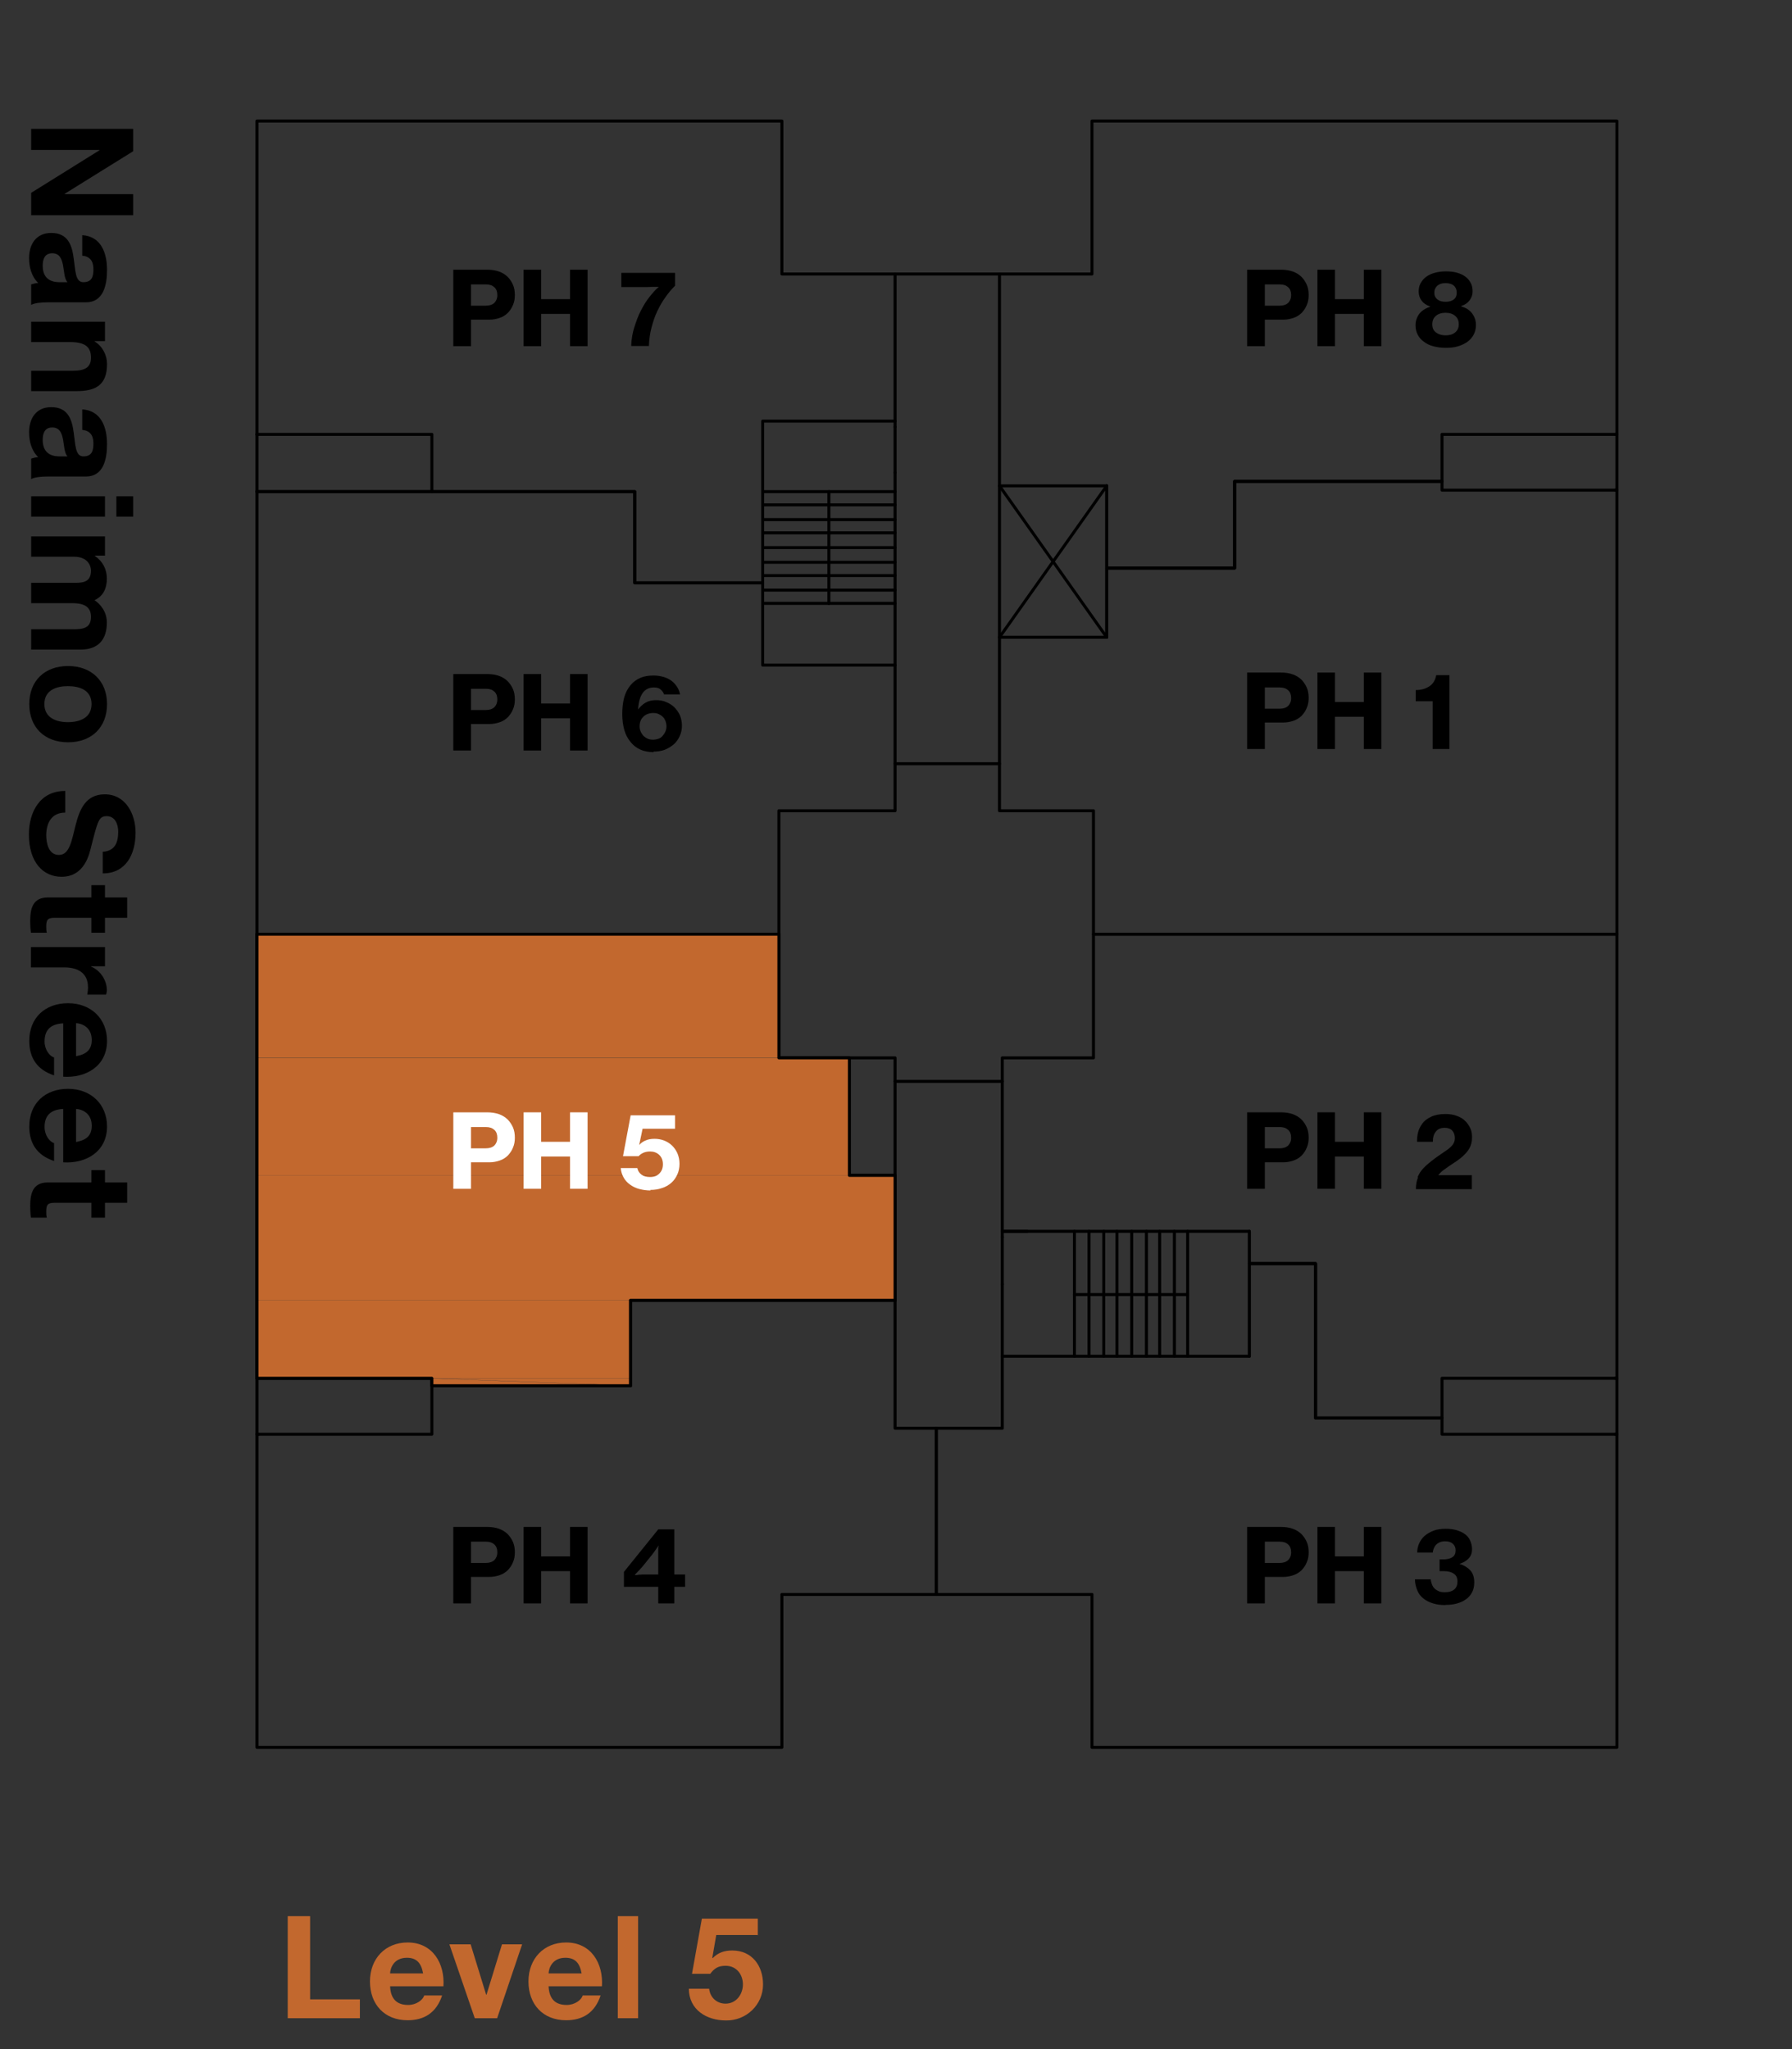 <?xml version="1.0" encoding="UTF-8"?> <svg xmlns="http://www.w3.org/2000/svg" id="Layer_2" data-name="Layer 2" viewBox="0 0 96.1 109.88"><rect x="0" y="0" width="96.1" height="109.88" fill="#333333" stroke="none"/><defs><style> .cls-1 { stroke: #000; stroke-width: .16px; } .cls-1, .cls-2 { fill: none; stroke-linecap: round; stroke-linejoin: round; } .cls-2 { stroke: #c2682e; } .cls-2, .cls-3, .cls-4, .cls-5 { stroke-width: 0px; } .cls-4 { fill: #c2682e; } .cls-5 { fill: #fff; } </style></defs><g id="Layer_1-2" data-name="Layer 1"><g><polyline class="cls-1" points="86.71 76.9 86.71 73.9 86.63 73.9"></polyline><line class="cls-1" x1="13.78" y1="23.29" x2="13.78" y2="26.36"></line><polyline class="cls-1" points="13.86 73.9 13.78 73.9 13.78 76.9 13.86 76.9"></polyline><line class="cls-1" x1="63.69" y1="66.02" x2="63.69" y2="69.41"></line><line class="cls-1" x1="62.98" y1="66.02" x2="62.98" y2="69.41"></line><line class="cls-1" x1="62.19" y1="66.02" x2="62.19" y2="69.41"></line><polyline class="cls-1" points="13.78 23.29 23.16 23.29 23.16 26.36 34.04 26.36 34.04 31.25 40.9 31.25 40.9 22.58 48 22.58 48 14.69 41.93 14.69 41.93 6.49 13.78 6.49 13.78 23.29"></polyline><polyline class="cls-1" points="23.16 26.36 13.78 26.36 13.86 26.36"></polyline><line class="cls-1" x1="13.86" y1="23.29" x2="13.78" y2="23.29"></line><line class="cls-1" x1="53.6" y1="14.69" x2="48" y2="14.69"></line><polyline class="cls-1" points="86.63 23.29 86.71 23.29 86.71 26.28 86.63 26.28"></polyline><polyline class="cls-1" points="53.6 26.05 53.6 34.17 59.35 34.17 59.35 26.05"></polyline><polyline class="cls-1" points="86.71 50.09 86.71 26.28 77.33 26.28 77.33 25.81 66.21 25.81 66.21 30.46 59.35 30.46 59.35 34.17 53.6 34.17 53.6 43.47 58.64 43.47 58.64 50.09 86.71 50.09"></polyline><line class="cls-1" x1="61.48" y1="66.02" x2="61.48" y2="69.41"></line><line class="cls-1" x1="60.69" y1="66.02" x2="60.69" y2="69.41"></line><line class="cls-1" x1="63.69" y1="69.41" x2="63.69" y2="72.72"></line><line class="cls-1" x1="62.98" y1="69.41" x2="62.98" y2="72.72"></line><line class="cls-1" x1="62.19" y1="69.41" x2="62.19" y2="72.72"></line><line class="cls-1" x1="61.48" y1="69.41" x2="61.48" y2="72.72"></line><line class="cls-1" x1="60.69" y1="69.41" x2="60.69" y2="72.72"></line><line class="cls-1" x1="59.9" y1="69.41" x2="59.9" y2="72.72"></line><line class="cls-1" x1="59.19" y1="69.41" x2="59.19" y2="72.72"></line><line class="cls-1" x1="58.4" y1="69.41" x2="58.4" y2="72.72"></line><line class="cls-1" x1="57.62" y1="69.41" x2="57.62" y2="72.72"></line><line class="cls-1" x1="86.63" y1="76.9" x2="86.71" y2="76.9"></line><polyline class="cls-1" points="48 76.58 50.21 76.58 50.21 85.49 41.93 85.49 41.93 93.69 13.78 93.69 13.78 76.9 23.16 76.9 23.16 74.3 33.81 74.3 33.81 69.72 48 69.72 48 76.58"></polyline><polyline class="cls-1" points="45.55 56.72 48 56.72 48 63.02 48 69.72 33.81 69.72 33.81 74.3 23.16 74.3 23.16 73.9 13.78 73.9 13.78 50.09 13.86 50.09 41.77 50.09 41.77 56.72 45.55 56.72 45.55 63.02 48 63.02"></polyline><polyline class="cls-1" points="13.78 26.36 34.04 26.36 34.04 31.25 40.9 31.25 40.9 35.66 48 35.66 48 43.47 41.77 43.47 41.77 50.09 13.78 50.09 13.78 26.36"></polyline><line class="cls-1" x1="48" y1="22.58" x2="48" y2="22.89"></line><line class="cls-1" x1="48" y1="25.34" x2="48" y2="35.66"></line><polyline class="cls-1" points="44.45 32.35 44.45 26.36 48 26.36"></polyline><line class="cls-1" x1="44.45" y1="27.07" x2="48" y2="27.07"></line><line class="cls-1" x1="44.45" y1="27.86" x2="48" y2="27.86"></line><line class="cls-1" x1="44.45" y1="28.57" x2="48" y2="28.57"></line><line class="cls-1" x1="44.45" y1="29.36" x2="48" y2="29.36"></line><line class="cls-1" x1="44.45" y1="30.15" x2="48" y2="30.15"></line><line class="cls-1" x1="44.45" y1="30.86" x2="48" y2="30.86"></line><line class="cls-1" x1="44.45" y1="31.64" x2="48" y2="31.64"></line><line class="cls-1" x1="44.45" y1="32.35" x2="48" y2="32.35"></line><line class="cls-1" x1="44.45" y1="26.36" x2="40.9" y2="26.36"></line><line class="cls-1" x1="44.45" y1="27.07" x2="40.9" y2="27.07"></line><line class="cls-1" x1="44.45" y1="27.86" x2="40.9" y2="27.86"></line><line class="cls-1" x1="44.45" y1="28.57" x2="40.9" y2="28.57"></line><line class="cls-1" x1="44.45" y1="29.36" x2="40.9" y2="29.36"></line><line class="cls-1" x1="44.45" y1="30.15" x2="40.9" y2="30.15"></line><line class="cls-1" x1="44.45" y1="30.86" x2="40.9" y2="30.86"></line><line class="cls-1" x1="44.45" y1="31.64" x2="40.9" y2="31.64"></line><line class="cls-1" x1="44.45" y1="32.35" x2="40.9" y2="32.35"></line><line class="cls-1" x1="67" y1="66.02" x2="67" y2="72.72"></line><polyline class="cls-1" points="63.69 69.41 57.62 69.41 57.62 66.02"></polyline><polyline class="cls-1" points="55.09 66.02 53.75 66.02 53.75 66.33"></polyline><line class="cls-1" x1="53.75" y1="68.86" x2="53.75" y2="72.72"></line><line class="cls-1" x1="53.75" y1="57.98" x2="48" y2="57.98"></line><line class="cls-1" x1="48" y1="40.95" x2="53.6" y2="40.95"></line><line class="cls-1" x1="59.9" y1="66.02" x2="59.9" y2="69.41"></line><line class="cls-1" x1="59.19" y1="66.02" x2="59.19" y2="69.41"></line><line class="cls-1" x1="58.4" y1="66.02" x2="58.4" y2="69.41"></line><line class="cls-1" x1="53.6" y1="26.05" x2="59.35" y2="34.17"></line><line class="cls-1" x1="53.6" y1="34.17" x2="59.35" y2="26.05"></line><polyline class="cls-1" points="53.6 26.05 53.6 14.69 58.56 14.69 58.56 6.49 86.71 6.49 86.71 23.29 77.33 23.29 77.33 25.81 66.21 25.81 66.21 30.46 59.35 30.46 59.35 26.05 53.6 26.05"></polyline><polyline class="cls-1" points="53.75 56.72 58.64 56.72 58.64 50.09 86.71 50.09 86.71 73.9 77.33 73.9 77.33 76.03 70.55 76.03 70.55 67.75 67 67.75 67 66.02 53.75 66.02 53.75 56.72"></polyline><polyline class="cls-1" points="67 67.75 70.55 67.75 70.55 76.03 77.33 76.03 77.33 76.9 86.71 76.9 86.71 93.69 58.56 93.69 58.56 85.49 50.21 85.49 50.21 76.58 53.75 76.58 53.75 72.72 67 72.72 67 67.75"></polyline><path class="cls-4" d="M13.78,50.09l27.99,6.62H13.78v-6.62ZM41.77,50.09H13.78l27.99,6.62v-6.62Z"></path><path class="cls-2" d="M13.78,50.09l27.99,6.62H13.78v-6.62ZM41.77,50.09H13.78l27.99,6.62v-6.62Z"></path><path class="cls-4" d="M13.78,56.72l31.77,6.31H13.78v-6.31ZM45.55,56.72H13.78l31.77,6.31v-6.31Z"></path><path class="cls-2" d="M13.78,56.72l31.77,6.31H13.78v-6.31ZM45.55,56.72H13.78l31.77,6.31v-6.31Z"></path><path class="cls-4" d="M13.78,63.02l34.22,6.7H13.78v-6.7ZM48,63.02H13.78l34.22,6.7v-6.7Z"></path><path class="cls-2" d="M13.78,63.02l34.22,6.7H13.78v-6.7ZM48,63.02H13.78l34.22,6.7v-6.7Z"></path><path class="cls-4" d="M13.78,69.72l20.03,4.18H13.78v-4.18ZM33.81,69.72H13.78l20.03,4.18v-4.18Z"></path><path class="cls-2" d="M13.78,69.72l20.03,4.18H13.78v-4.18ZM33.81,69.72H13.78l20.03,4.18v-4.18Z"></path><path class="cls-4" d="M23.16,74.3h10.64l-10.64-.39v.39ZM23.16,73.9l10.64.39v-.39h-10.64Z"></path><path class="cls-2" d="M23.16,73.9l10.64.39h-10.64v-.39ZM33.81,73.9h-10.64l10.64.39v-.39Z"></path><polyline class="cls-1" points="48 63.02 48 69.72 33.81 69.72 33.81 74.3 23.16 74.3 23.16 73.9 13.78 73.9 13.78 50.09 13.86 50.09 41.77 50.09 41.77 56.72 45.55 56.72 45.55 63.02 48 63.02"></polyline><line class="cls-1" x1="48" y1="22.89" x2="48" y2="25.34"></line><line class="cls-1" x1="53.75" y1="66.33" x2="53.75" y2="68.86"></line><g><path class="cls-3" d="M24.3,36.14h1.82c.48,0,.84.13,1.1.38.12.12.22.27.29.43.07.16.1.35.1.55s-.03.37-.1.53c-.06.16-.16.3-.27.42-.12.12-.26.21-.43.27-.17.06-.36.1-.57.1h-.98v1.42h-.95v-4.1ZM25.25,38.07h.8c.2,0,.35-.05.46-.15.1-.1.16-.24.16-.42s-.05-.32-.16-.42c-.11-.1-.25-.15-.45-.15h-.8v1.13Z"></path><path class="cls-3" d="M28.08,36.14h.94v1.58h1.55v-1.58h.94v4.1h-.94v-1.73h-1.55v1.73h-.94v-4.1Z"></path><path class="cls-3" d="M35.06,40.33c-.28,0-.52-.05-.72-.14-.21-.09-.38-.23-.52-.4-.15-.18-.27-.4-.34-.65-.07-.25-.11-.53-.11-.85,0-.32.03-.61.1-.88.07-.26.19-.49.35-.68.14-.17.31-.29.51-.38.2-.09.44-.13.72-.13.2,0,.38.03.55.08.16.05.3.12.42.21.12.09.21.2.29.32.08.12.13.26.16.4h-.86c-.03-.09-.09-.18-.17-.25-.08-.08-.21-.12-.37-.12-.52,0-.8.39-.85,1.17h.01c.11-.15.24-.27.4-.36.15-.09.34-.13.56-.13.19,0,.37.03.53.1.17.07.32.16.44.28s.23.27.3.43.11.36.11.56-.04.39-.12.56-.18.32-.32.44-.3.22-.48.29c-.19.07-.39.1-.61.1ZM35.03,39.66c.1,0,.19-.02.28-.05.09-.03.16-.08.22-.15s.11-.14.15-.23c.04-.09.06-.18.06-.28s-.02-.2-.05-.29c-.04-.09-.08-.17-.15-.23-.06-.06-.14-.11-.23-.15-.09-.04-.18-.05-.28-.05-.22,0-.4.07-.53.2-.14.13-.2.31-.2.51,0,.11.02.2.06.29.04.09.09.16.15.23.07.06.14.11.23.15.09.04.19.05.29.05Z"></path></g><g><path class="cls-5" d="M24.3,59.64h1.82c.48,0,.84.13,1.1.38.12.12.22.27.29.43.07.16.1.35.1.55s-.03.37-.1.53c-.06.16-.16.3-.27.42-.12.12-.26.21-.43.27-.17.06-.36.1-.57.1h-.98v1.42h-.95v-4.1ZM25.25,61.57h.8c.2,0,.35-.05.46-.15.1-.1.16-.24.16-.42s-.05-.32-.16-.42c-.11-.1-.25-.15-.45-.15h-.8v1.13Z"></path><path class="cls-5" d="M28.08,59.64h.94v1.58h1.55v-1.58h.94v4.1h-.94v-1.73h-1.55v1.73h-.94v-4.1Z"></path><path class="cls-5" d="M34.89,63.83c-.22,0-.42-.03-.61-.08-.19-.05-.35-.13-.5-.24-.14-.1-.26-.23-.34-.38s-.14-.32-.15-.5h.89c.03.15.1.26.22.35s.27.13.46.13c.21,0,.37-.06.5-.19.13-.13.19-.29.19-.5s-.07-.38-.2-.5c-.13-.12-.29-.18-.48-.18-.14,0-.26.02-.37.07s-.19.11-.25.18h-.84l.41-2.19h2.38v.72h-1.74l-.18.86h.01c.09-.1.2-.18.33-.23.13-.06.29-.09.48-.09.18,0,.35.03.51.09.16.06.3.15.43.27.12.12.22.26.29.42.07.17.11.35.11.56s-.04.41-.12.58-.18.32-.32.44-.3.22-.5.28c-.19.07-.4.1-.63.1Z"></path></g><g><path class="cls-3" d="M24.3,81.87h1.82c.48,0,.84.13,1.1.38.12.12.22.27.29.43.07.16.1.35.1.55s-.03.37-.1.53c-.06.16-.16.3-.27.42-.12.12-.26.21-.43.27-.17.06-.36.1-.57.1h-.98v1.42h-.95v-4.1ZM25.25,83.8h.8c.2,0,.35-.05.46-.15.1-.1.16-.24.16-.42s-.05-.32-.16-.42c-.11-.1-.25-.15-.45-.15h-.8v1.13Z"></path><path class="cls-3" d="M28.08,81.87h.94v1.58h1.55v-1.58h.94v4.1h-.94v-1.73h-1.55v1.73h-.94v-4.1Z"></path><path class="cls-3" d="M35.3,85.08h-1.84v-.8l1.84-2.28h.86v2.42h.58v.66h-.58v.89h-.86v-.89ZM34.06,84.45c.07,0,.13,0,.2-.02.06,0,.12,0,.18-.01.07,0,.13,0,.18,0h.68v-.95c0-.06,0-.12,0-.19,0-.07,0-.13,0-.2,0-.07,0-.14.02-.21h-.01c-.04.07-.09.13-.13.2-.04.05-.08.11-.13.18-.04.06-.09.12-.13.17l-.42.52c-.04.05-.09.11-.14.16-.05.06-.1.11-.15.16-.06.06-.11.12-.17.18h0Z"></path></g><g><path class="cls-3" d="M66.87,14.46h1.82c.48,0,.84.13,1.1.38.12.12.22.27.29.43.07.16.1.35.1.55s-.03.37-.1.53c-.06.16-.16.3-.27.42-.12.12-.26.21-.43.27-.17.06-.36.1-.57.1h-.98v1.42h-.95v-4.1ZM67.82,16.39h.8c.2,0,.35-.05.46-.15.1-.1.16-.24.16-.42s-.05-.32-.16-.42c-.11-.1-.25-.15-.45-.15h-.8v1.13Z"></path><path class="cls-3" d="M70.65,14.46h.94v1.58h1.55v-1.58h.94v4.1h-.94v-1.73h-1.55v1.73h-.94v-4.1Z"></path><path class="cls-3" d="M77.53,18.65c-.24,0-.45-.03-.65-.08-.2-.05-.37-.13-.51-.24-.15-.1-.26-.23-.34-.38s-.12-.32-.12-.51c0-.23.07-.43.2-.61.13-.17.33-.3.58-.38v-.02c-.21-.07-.36-.18-.46-.32-.1-.14-.15-.3-.15-.48,0-.16.03-.31.1-.44.07-.13.17-.25.29-.34.13-.1.28-.17.46-.22.18-.05.38-.08.6-.08s.42.02.6.07c.18.05.33.12.45.21s.22.2.29.34c.07.13.1.28.1.45,0,.18-.05.33-.15.47-.1.14-.25.25-.46.32v.02c.26.07.46.2.59.38.13.18.2.38.2.61,0,.19-.04.37-.12.52-.08.15-.19.28-.34.39-.14.1-.31.18-.51.24-.2.06-.41.08-.65.08ZM77.53,17.98c.21,0,.38-.05.51-.16s.19-.25.19-.43c0-.19-.06-.34-.19-.45-.12-.11-.3-.17-.52-.17s-.4.06-.52.17c-.13.11-.19.26-.19.45s.06.33.19.43.3.16.53.16ZM77.52,16.18c.2,0,.34-.04.45-.13s.15-.21.15-.36-.05-.28-.15-.37-.25-.14-.45-.14-.34.05-.44.14c-.1.09-.16.21-.16.37s.05.27.16.36c.11.09.25.13.44.13Z"></path></g><g><path class="cls-3" d="M66.87,36.06h1.82c.48,0,.84.13,1.1.38.12.12.22.27.29.43.07.16.1.35.1.55s-.03.37-.1.53c-.06.16-.16.3-.27.42-.12.12-.26.21-.43.27-.17.06-.36.1-.57.1h-.98v1.42h-.95v-4.1ZM67.82,38h.8c.2,0,.35-.05.46-.15.1-.1.16-.24.16-.42s-.05-.32-.16-.42c-.11-.1-.25-.15-.45-.15h-.8v1.13Z"></path><path class="cls-3" d="M70.65,36.06h.94v1.58h1.55v-1.58h.94v4.1h-.94v-1.73h-1.55v1.73h-.94v-4.1Z"></path><path class="cls-3" d="M76.83,37.6h-.91v-.6c.29,0,.53-.07.73-.2.2-.13.32-.33.37-.6h.71v3.96h-.9v-2.56Z"></path></g><g><path class="cls-3" d="M66.87,59.64h1.82c.48,0,.84.13,1.1.38.12.12.22.27.29.43.07.16.1.35.1.55s-.03.37-.1.53c-.06.16-.16.3-.27.42-.12.12-.26.21-.43.27-.17.06-.36.1-.57.1h-.98v1.42h-.95v-4.1ZM67.82,61.57h.8c.2,0,.35-.05.46-.15.1-.1.16-.24.16-.42s-.05-.32-.16-.42c-.11-.1-.25-.15-.45-.15h-.8v1.13Z"></path><path class="cls-3" d="M70.65,59.64h.94v1.58h1.55v-1.58h.94v4.1h-.94v-1.73h-1.55v1.73h-.94v-4.1Z"></path><path class="cls-3" d="M76.02,63.12c.07-.17.17-.33.3-.47.09-.1.19-.19.3-.28s.22-.18.33-.26c.11-.08.22-.16.34-.24.11-.08.22-.15.32-.22.13-.09.23-.19.3-.28.07-.1.11-.21.11-.35,0-.17-.05-.3-.14-.4s-.23-.15-.4-.15c-.21,0-.36.06-.46.18-.06.07-.11.15-.14.25-.03.1-.04.2-.04.32h-.85c0-.2.02-.37.06-.52.04-.15.11-.29.2-.42.11-.17.28-.3.49-.4.21-.1.47-.15.77-.15.23,0,.43.03.61.1.18.06.33.15.45.27.12.11.21.25.28.4s.09.31.09.49c0,.23-.05.42-.14.58s-.21.29-.35.42c-.1.09-.21.18-.33.26-.12.08-.24.16-.36.24-.12.08-.23.16-.34.24-.11.08-.2.17-.28.26v.02h1.79v.75h-3c0-.24.04-.45.11-.62Z"></path></g><g><path class="cls-3" d="M66.87,81.87h1.82c.48,0,.84.13,1.1.38.12.12.22.27.29.43.07.16.1.35.1.55s-.03.37-.1.53c-.06.16-.16.3-.27.42-.12.12-.26.21-.43.27-.17.06-.36.1-.57.1h-.98v1.42h-.95v-4.1ZM67.82,83.8h.8c.2,0,.35-.05.46-.15.1-.1.16-.24.16-.42s-.05-.32-.16-.42c-.11-.1-.25-.15-.45-.15h-.8v1.13Z"></path><path class="cls-3" d="M70.65,81.87h.94v1.58h1.55v-1.58h.94v4.1h-.94v-1.73h-1.55v1.73h-.94v-4.1Z"></path><path class="cls-3" d="M77.52,86.06c-.26,0-.48-.03-.67-.09s-.36-.14-.5-.25c-.16-.12-.28-.28-.35-.46s-.12-.37-.12-.58h.85c0,.09.03.18.06.27.03.08.08.16.14.22.06.06.14.11.23.15s.21.05.34.05c.21,0,.37-.05.49-.15.12-.1.17-.25.17-.43s-.06-.32-.19-.41-.3-.14-.53-.14h-.24v-.63h.21c.2,0,.36-.04.48-.12.12-.08.17-.2.17-.37,0-.15-.05-.26-.15-.35-.1-.09-.24-.13-.41-.13-.11,0-.21.02-.29.05-.08.04-.15.08-.2.14-.05.05-.09.12-.12.19s-.05.15-.05.22h-.84c0-.18.04-.34.11-.5.07-.15.17-.29.3-.4.13-.11.29-.2.47-.27s.4-.1.64-.1c.21,0,.4.02.58.07.17.05.33.12.45.21.13.09.23.21.29.35s.1.29.1.46c0,.21-.06.37-.18.5s-.28.22-.49.29h0c.25.08.44.2.58.35.14.16.21.37.21.64,0,.21-.04.39-.12.54-.08.15-.19.28-.34.38-.14.1-.3.17-.49.22-.18.05-.38.07-.59.07Z"></path></g><g><path class="cls-3" d="M24.3,14.46h1.82c.48,0,.84.13,1.1.38.12.12.22.27.29.43.07.16.1.35.1.55s-.03.37-.1.53c-.06.16-.16.3-.27.42-.12.12-.26.21-.43.27-.17.06-.36.1-.57.1h-.98v1.42h-.95v-4.1ZM25.25,16.39h.8c.2,0,.35-.05.46-.15.1-.1.16-.24.16-.42s-.05-.32-.16-.42c-.11-.1-.25-.15-.45-.15h-.8v1.13Z"></path><path class="cls-3" d="M28.08,14.46h.94v1.58h1.55v-1.58h.94v4.1h-.94v-1.73h-1.55v1.73h-.94v-4.1Z"></path><path class="cls-3" d="M34.02,17.54c.1-.32.21-.62.35-.89s.29-.52.46-.73.33-.4.5-.54h0c-.1,0-.2,0-.31,0-.09,0-.19.01-.31.01-.11,0-.22,0-.33,0h-1.06v-.76h2.88v.69c-.18.18-.35.38-.51.61-.17.23-.31.48-.44.75-.13.27-.23.57-.31.88-.08.31-.13.64-.14.99h-.95c.01-.36.07-.69.17-1.02Z"></path></g><g><path class="cls-4" d="M15.43,102.74h1.2v4.46h2.67v1.01h-3.87v-5.47Z"></path><path class="cls-4" d="M20.92,106.5c.03.69.37,1,.97,1,.44,0,.79-.27.86-.51h.96c-.31.93-.96,1.33-1.85,1.33-1.25,0-2.02-.86-2.02-2.08s.82-2.09,2.02-2.09c1.35,0,2,1.13,1.92,2.35h-2.86ZM22.69,105.81c-.1-.55-.34-.84-.87-.84-.69,0-.89.54-.9.84h1.77Z"></path><path class="cls-4" d="M26.67,108.21h-1.21l-1.36-3.96h1.14l.83,2.7h.02l.83-2.7h1.08l-1.34,3.96Z"></path><path class="cls-4" d="M29.42,106.5c.03.69.37,1,.97,1,.44,0,.79-.27.86-.51h.96c-.31.93-.96,1.33-1.85,1.33-1.25,0-2.02-.86-2.02-2.08s.82-2.09,2.02-2.09c1.35,0,2,1.13,1.92,2.35h-2.86ZM31.19,105.81c-.1-.55-.34-.84-.87-.84-.69,0-.89.54-.9.84h1.77Z"></path><path class="cls-4" d="M33.13,102.74h1.09v5.47h-1.09v-5.47Z"></path><path class="cls-4" d="M40.62,103.75h-2.21l-.21,1.22.02.02c.29-.3.63-.41,1.05-.41,1.06,0,1.65.82,1.65,1.82,0,1.1-.91,1.95-1.99,1.93-1.04,0-1.98-.57-1.99-1.7h1.09c.05.47.41.8.88.8.57,0,.93-.5.93-1.03s-.34-1-.93-1c-.39,0-.61.14-.82.43h-.98l.53-2.96h3v.9Z"></path></g><g><path class="cls-3" d="M7.14,6.91v1.2l-3.67,2.28v.02h3.67v1.13H1.67v-1.2l3.66-2.28v-.02H1.67v-1.13h5.47Z"></path><path class="cls-3" d="M4.41,12.61c1.02.06,1.33.97,1.33,1.86,0,.79-.18,1.74-1.13,1.74h-2.06c-.36,0-.72.04-.88.14v-1.1c.12-.04.25-.07.38-.08-.36-.34-.49-.85-.49-1.33,0-.75.38-1.35,1.19-1.35.9,0,1.11.67,1.2,1.35.1.67.08,1.29.52,1.29.47,0,.54-.32.54-.7,0-.41-.17-.68-.6-.72v-1.09ZM3.61,15.12c-.16-.18-.17-.57-.23-.9-.07-.34-.18-.64-.58-.64s-.51.31-.51.67c0,.85.67.88.91.88h.41Z"></path><path class="cls-3" d="M5.63,17.26v1.03h-.55v.02c.44.28.66.75.66,1.21,0,1.16-.65,1.45-1.63,1.45H1.67v-1.09h2.24c.65,0,.97-.19.97-.7,0-.59-.33-.84-1.13-.84H1.67v-1.09h3.96Z"></path><path class="cls-3" d="M4.41,21.95c1.02.06,1.33.97,1.33,1.86,0,.79-.18,1.74-1.13,1.74h-2.06c-.36,0-.72.04-.88.14v-1.1c.12-.04.25-.07.38-.08-.36-.34-.49-.85-.49-1.33,0-.75.38-1.35,1.19-1.35.9,0,1.11.67,1.2,1.35.1.67.08,1.29.52,1.29.47,0,.54-.32.54-.7,0-.41-.17-.68-.6-.72v-1.09ZM3.61,24.46c-.16-.18-.17-.57-.23-.9-.07-.34-.18-.64-.58-.64s-.51.31-.51.67c0,.85.67.88.91.88h.41Z"></path><path class="cls-3" d="M5.63,26.61v1.09H1.67v-1.09h3.96ZM6.24,27.7v-1.09h.9v1.09h-.9Z"></path><path class="cls-3" d="M5.63,28.76v1.03h-.54v.02c.41.28.64.7.64,1.21s-.18.94-.66,1.16c.34.23.66.64.66,1.2,0,.84-.39,1.45-1.42,1.45H1.67v-1.09h2.24c.53,0,.97-.05.97-.67s-.51-.73-1-.73H1.67v-1.09h2.22c.46,0,.99.03.99-.66,0-.21-.14-.74-.91-.74H1.67v-1.09h3.96Z"></path><path class="cls-3" d="M5.74,37.75c0,1.25-.83,2.05-2.09,2.05s-2.08-.8-2.08-2.05.83-2.04,2.08-2.04,2.09.8,2.09,2.04ZM2.38,37.75c0,.74.64.97,1.26.97s1.27-.22,1.27-.97-.64-.96-1.27-.96-1.26.22-1.26.96Z"></path><path class="cls-3" d="M3.49,43.57c-.73,0-1.01.57-1.01,1.21,0,.42.12,1.06.68,1.06.59,0,.69-.82.9-1.62.21-.81.53-1.63,1.56-1.63,1.12,0,1.65,1.06,1.65,2.05,0,1.14-.5,2.19-1.76,2.19v-1.16c.66-.04.83-.51.83-1.08,0-.38-.16-.83-.62-.83-.42,0-.48.26-.83,1.63-.1.4-.35,1.62-1.59,1.62-1,0-1.75-.79-1.75-2.27,0-1.21.6-2.34,1.95-2.33v1.16Z"></path><path class="cls-3" d="M5.63,49.21v.8h-.73v-.8h-1.96c-.37,0-.46.09-.46.46,0,.12,0,.22.03.34h-.85c-.03-.18-.04-.42-.04-.64,0-.67.15-1.25.94-1.25h2.34v-.66h.73v.66h1.19v1.09h-1.19Z"></path><path class="cls-3" d="M5.63,50.78v1.03h-.74v.02c.5.2.84.74.84,1.26,0,.08-.02.17-.04.24h-1.01c.02-.1.04-.26.04-.39,0-.8-.58-1.07-1.27-1.07h-1.79v-1.09h3.96Z"></path><path class="cls-3" d="M3.39,54.87c-.69.03-1,.37-1,.97,0,.44.27.79.51.86v.96c-.93-.31-1.33-.96-1.33-1.85,0-1.25.86-2.02,2.08-2.02s2.09.82,2.09,2.02c0,1.35-1.13,2-2.35,1.92v-2.86ZM4.08,56.63c.55-.1.84-.34.84-.87,0-.69-.54-.89-.84-.9v1.77Z"></path><path class="cls-3" d="M3.39,59.46c-.69.03-1,.37-1,.97,0,.44.27.79.51.86v.96c-.93-.31-1.33-.96-1.33-1.85,0-1.25.86-2.02,2.08-2.02s2.09.82,2.09,2.02c0,1.35-1.13,2-2.35,1.92v-2.86ZM4.08,61.23c.55-.1.84-.34.84-.87,0-.69-.54-.89-.84-.9v1.77Z"></path><path class="cls-3" d="M5.63,64.49v.8h-.73v-.8h-1.96c-.37,0-.46.09-.46.46,0,.12,0,.22.03.34h-.85c-.03-.18-.04-.42-.04-.64,0-.67.15-1.25.94-1.25h2.34v-.66h.73v.66h1.19v1.09h-1.19Z"></path></g></g></g></svg> 